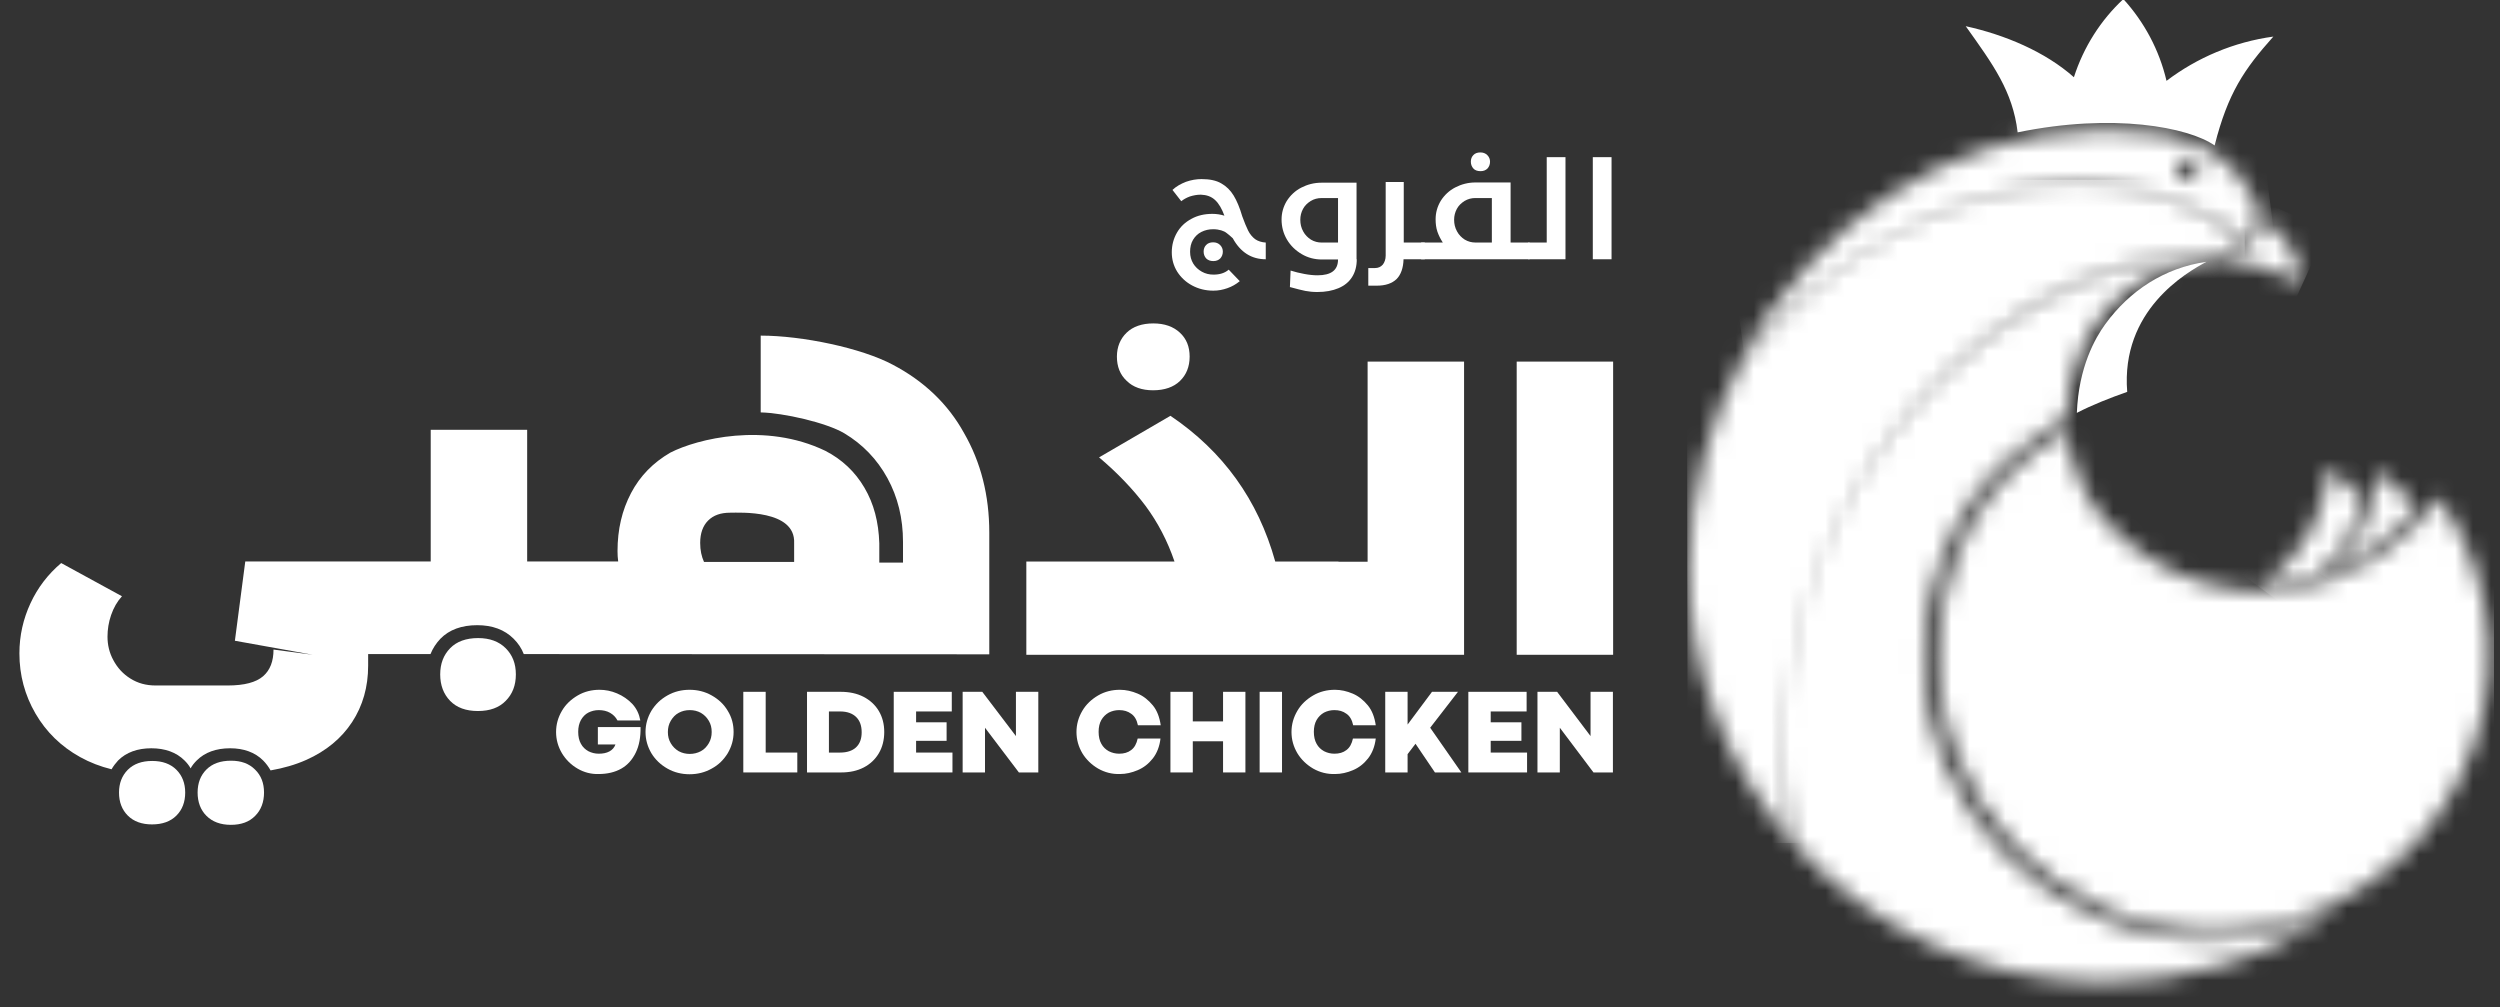 <svg xmlns="http://www.w3.org/2000/svg" width="139" height="56" viewBox="0 0 139 56" fill="none"><rect x="0" y="0" width="139" height="56" fill="#333333" stroke="none"/><g clip-path="url(#clip0_4147_1954)"><g clip-path="url(#clip1_4147_1954)"><mask id="mask0_4147_1954" style="mask-type:luminance" maskUnits="userSpaceOnUse" x="-7" y="-7" width="153" height="69"><path d="M145.185 -6.219H-6.519V61.596H145.185V-6.219Z" fill="white"></path></mask><g mask="url(#mask0_4147_1954)"><path d="M69.396 12.82C69.496 13.021 69.635 13.184 69.785 13.297C69.949 13.411 70.15 13.473 70.376 13.486V14.415C69.584 14.415 68.969 14.026 68.542 13.247C68.391 13.109 68.291 13.021 68.203 12.959C68.128 12.896 68.027 12.845 67.902 12.808C67.776 12.77 67.625 12.745 67.45 12.745C67.211 12.745 66.997 12.795 66.796 12.896C66.596 12.996 66.445 13.147 66.332 13.335C66.219 13.524 66.169 13.75 66.169 14.001C66.169 14.252 66.231 14.465 66.344 14.654C66.457 14.842 66.621 14.993 66.822 15.106C67.022 15.219 67.236 15.269 67.475 15.269C67.814 15.269 68.103 15.181 68.316 14.993L68.931 15.633C68.718 15.809 68.492 15.935 68.241 16.023C67.99 16.111 67.738 16.161 67.462 16.161C67.022 16.161 66.633 16.06 66.282 15.872C65.93 15.684 65.654 15.42 65.453 15.106C65.252 14.779 65.151 14.428 65.151 14.026C65.151 13.624 65.252 13.26 65.44 12.933C65.629 12.607 65.892 12.356 66.244 12.167C66.583 11.979 66.972 11.891 67.412 11.891C67.65 11.891 67.876 11.929 68.077 11.992C67.939 11.615 67.776 11.326 67.563 11.125C67.349 10.924 67.085 10.836 66.771 10.824H66.759C66.558 10.824 66.357 10.861 66.156 10.924C65.955 10.999 65.804 11.087 65.679 11.188L65.189 10.56C65.403 10.359 65.654 10.221 65.942 10.108C66.231 10.007 66.52 9.957 66.809 9.957C67.249 9.957 67.625 10.032 67.902 10.196C68.191 10.359 68.416 10.585 68.592 10.874C68.768 11.163 68.931 11.552 69.07 12.029C69.195 12.368 69.296 12.619 69.396 12.82ZM67.06 14.365C66.972 14.264 66.922 14.139 66.922 13.988C66.922 13.838 66.972 13.712 67.06 13.624C67.148 13.524 67.286 13.473 67.45 13.473C67.613 13.473 67.738 13.524 67.839 13.624C67.939 13.725 67.99 13.85 67.99 13.988C67.99 14.139 67.939 14.264 67.851 14.365C67.751 14.465 67.625 14.516 67.462 14.516C67.286 14.516 67.161 14.465 67.06 14.365Z" fill="white"></path><path d="M75.436 14.415C75.436 14.805 75.349 15.131 75.173 15.408C74.997 15.684 74.746 15.885 74.419 16.023C74.093 16.161 73.704 16.236 73.239 16.236C72.988 16.236 72.774 16.211 72.573 16.174C72.372 16.136 72.096 16.061 71.719 15.96L71.757 15.043C71.996 15.119 72.247 15.181 72.523 15.232C72.787 15.282 73.038 15.307 73.251 15.307C74.017 15.307 74.394 15.018 74.394 14.428H73.503C73.088 14.428 72.711 14.328 72.372 14.127C72.033 13.926 71.757 13.662 71.556 13.323C71.355 12.984 71.255 12.607 71.255 12.205C71.255 11.829 71.355 11.489 71.543 11.175C71.744 10.861 72.008 10.61 72.347 10.434C72.686 10.259 73.063 10.158 73.465 10.158H75.424V14.415H75.436ZM74.394 13.486V11.012H73.478C73.264 11.012 73.063 11.062 72.875 11.175C72.699 11.288 72.548 11.427 72.448 11.615C72.347 11.803 72.297 12.004 72.297 12.218C72.297 12.456 72.347 12.67 72.46 12.871C72.561 13.059 72.711 13.21 72.887 13.323C73.076 13.436 73.276 13.486 73.49 13.486H74.394Z" fill="white"></path><path d="M79.204 14.414H78.037C78.024 14.904 77.886 15.281 77.647 15.519C77.396 15.758 77.032 15.883 76.555 15.883H76.077V14.904H76.442C76.63 14.904 76.768 14.841 76.881 14.716C76.982 14.59 77.044 14.414 77.044 14.213V10.119H78.049V13.485H79.217V14.414H79.204Z" fill="white"></path><path d="M85.044 13.485V14.415H79.016V13.485H80.221C80.096 13.297 79.995 13.096 79.92 12.883C79.845 12.656 79.82 12.431 79.82 12.192C79.82 11.815 79.92 11.476 80.108 11.162C80.309 10.848 80.573 10.597 80.912 10.421C81.251 10.245 81.628 10.145 82.03 10.145H83.989V13.485H85.044ZM82.947 13.485V11.011H82.03C81.816 11.011 81.615 11.062 81.427 11.175C81.251 11.288 81.1 11.426 81 11.614C80.9 11.803 80.849 12.004 80.849 12.217C80.849 12.456 80.9 12.669 81.013 12.87C81.113 13.058 81.264 13.209 81.439 13.322C81.628 13.435 81.829 13.485 82.042 13.485H82.947ZM81.917 9.366C81.829 9.266 81.779 9.14 81.779 8.989C81.779 8.839 81.829 8.713 81.917 8.625C82.005 8.525 82.143 8.475 82.306 8.475C82.469 8.475 82.595 8.525 82.695 8.625C82.796 8.726 82.846 8.851 82.846 8.989C82.846 9.14 82.796 9.266 82.708 9.366C82.607 9.467 82.482 9.517 82.319 9.517C82.143 9.517 82.005 9.467 81.917 9.366Z" fill="white"></path><path d="M84.969 13.485H85.998V8.738H87.041V14.415H84.969V13.485Z" fill="white"></path><path d="M89.602 8.738H88.56V14.415H89.602V8.738Z" fill="white"></path></g><mask id="mask1_4147_1954" style="mask-type:luminance" maskUnits="userSpaceOnUse" x="-7" y="-7" width="153" height="69"><path d="M145.185 -6.219H-6.519V61.596H145.185V-6.219Z" fill="white"></path></mask><g mask="url(#mask1_4147_1954)"><mask id="mask2_4147_1954" style="mask-type:luminance" maskUnits="userSpaceOnUse" x="125" y="25" width="7" height="8"><path d="M125.607 32.621C126.234 32.633 127.541 32.545 128.646 32.181C130.115 30.963 130.994 29.431 131.383 27.736C130.793 27.095 130.14 26.505 129.449 25.965C129.299 28.778 127.792 31.189 125.607 32.621Z" fill="white"></path></mask><g mask="url(#mask2_4147_1954)"><path d="M122.43 30.298L127.629 23.215L134.548 28.301L129.349 35.384L122.43 30.298Z" fill="white"></path></g></g><mask id="mask3_4147_1954" style="mask-type:luminance" maskUnits="userSpaceOnUse" x="-7" y="-7" width="153" height="69"><path d="M145.185 -6.219H-6.519V61.596H145.185V-6.219Z" fill="white"></path></mask><g mask="url(#mask3_4147_1954)"><mask id="mask4_4147_1954" style="mask-type:luminance" maskUnits="userSpaceOnUse" x="129" y="26" width="6" height="6"><path d="M131.899 27.942C131.384 29.561 130.404 30.956 129.123 31.985C130.442 31.521 131.798 30.755 133.129 29.574C133.544 29.197 133.971 28.783 134.373 28.318C133.745 27.527 133.029 26.811 132.263 26.158C132.2 26.774 132.074 27.364 131.899 27.942Z" fill="white"></path></mask><g mask="url(#mask4_4147_1954)"><path d="M126.461 30.239L130.68 23.746L137.035 27.878L132.815 34.37L126.461 30.239Z" fill="white"></path></g></g><mask id="mask5_4147_1954" style="mask-type:luminance" maskUnits="userSpaceOnUse" x="-7" y="-7" width="153" height="69"><path d="M145.185 -6.219H-6.519V61.596H145.185V-6.219Z" fill="white"></path></mask><g mask="url(#mask5_4147_1954)"><mask id="mask6_4147_1954" style="mask-type:luminance" maskUnits="userSpaceOnUse" x="107" y="24" width="32" height="28"><path d="M110.575 27.623C108.816 29.996 107.837 32.972 107.774 36.162C107.611 44.614 114.329 51.596 122.781 51.76C125.268 51.81 127.629 51.257 129.726 50.24C130.492 49.876 131.22 49.436 131.911 48.947C132.878 48.268 133.77 47.465 134.548 46.586C136.369 44.501 137.625 41.964 138.127 39.239C138.366 37.908 138.479 36.552 138.353 35.208C138.228 33.789 137.901 32.407 137.412 31.076C137.185 30.461 136.922 29.871 136.608 29.293C136.093 28.326 135.565 27.648 135.591 27.61C135.578 27.623 134.711 29.079 132.639 30.574C130.278 32.282 127.717 32.91 125.582 32.872C124.326 32.847 120.722 32.621 117.494 29.419C114.957 26.907 114.97 24.006 114.97 24.006C114.317 24.182 111.994 25.701 110.575 27.623Z" fill="white"></path></mask><g mask="url(#mask6_4147_1954)"><path d="M114.179 11.373L149.857 29.922L131.911 64.432L96.233 45.883L114.179 11.373Z" fill="white"></path></g></g><mask id="mask7_4147_1954" style="mask-type:luminance" maskUnits="userSpaceOnUse" x="-7" y="-7" width="153" height="69"><path d="M145.185 -6.219H-6.519V61.596H145.185V-6.219Z" fill="white"></path></mask><g mask="url(#mask7_4147_1954)"><mask id="mask8_4147_1954" style="mask-type:luminance" maskUnits="userSpaceOnUse" x="-7" y="-7" width="153" height="69"><path d="M145.185 -6.217H-6.519V61.598H145.185V-6.217Z" fill="white"></path></mask><g mask="url(#mask8_4147_1954)"><path d="M123.133 8.087C123.874 5.173 124.765 3.867 126.398 2.034C124.2 2.335 122.166 3.202 120.458 4.495C120.056 2.775 119.215 1.218 118.059 -0.051C116.803 1.117 115.849 2.612 115.309 4.294C113.714 2.875 111.466 1.933 109.294 1.456C110.826 3.604 111.906 5.073 112.182 7.359C117.494 6.266 121.676 7.07 123.133 8.087Z" fill="white"></path></g><mask id="mask9_4147_1954" style="mask-type:luminance" maskUnits="userSpaceOnUse" x="-7" y="-7" width="153" height="69"><path d="M145.185 -6.217H-6.519V61.598H145.185V-6.217Z" fill="white"></path></mask><g mask="url(#mask9_4147_1954)"><path d="M118.273 21.788C117.908 17.255 121.55 15.158 122.681 14.555C120.332 14.894 118.411 16.162 117.055 18.021C116.489 18.799 115.573 20.407 115.472 22.956C116.314 22.517 117.343 22.115 118.273 21.788Z" fill="white"></path></g></g><mask id="mask10_4147_1954" style="mask-type:luminance" maskUnits="userSpaceOnUse" x="-7" y="-7" width="153" height="69"><path d="M145.185 -6.219H-6.519V61.596H145.185V-6.219Z" fill="white"></path></mask><g mask="url(#mask10_4147_1954)"><mask id="mask11_4147_1954" style="mask-type:luminance" maskUnits="userSpaceOnUse" x="93" y="10" width="32" height="37"><path d="M96.987 19.753C95.028 23.345 93.922 27.401 93.897 31.47C93.847 37.36 96.045 42.748 99.674 46.829C97.238 26.811 112.81 13.286 122.995 14.416C123.51 14.253 124.213 13.901 124.803 13.336C122.078 11.025 118.863 10.033 115.51 10.033C108.766 10.021 101.52 14.102 96.987 19.753Z" fill="white"></path></mask><g mask="url(#mask11_4147_1954)"><path d="M93.784 10.02L124.803 9.982L124.853 46.828L93.834 46.879L93.784 10.02Z" fill="white"></path></g></g><mask id="mask12_4147_1954" style="mask-type:luminance" maskUnits="userSpaceOnUse" x="-7" y="-7" width="153" height="69"><path d="M145.185 -6.219H-6.519V61.596H145.185V-6.219Z" fill="white"></path></mask><g mask="url(#mask12_4147_1954)"><mask id="mask13_4147_1954" style="mask-type:luminance" maskUnits="userSpaceOnUse" x="96" y="7" width="30" height="13"><path d="M121.023 9.402C121.023 9.239 121.086 9.075 121.199 8.975C121.262 8.912 121.337 8.862 121.412 8.837C121.475 8.812 121.551 8.799 121.626 8.799C121.965 8.799 122.241 9.075 122.241 9.414C122.241 9.754 121.965 10.03 121.626 10.03C121.299 10.017 121.023 9.741 121.023 9.402ZM116.791 7.217C108.025 7.342 100.842 12.642 96.974 19.75C105.275 11.386 115.95 7.066 124.803 13.333C124.904 13.232 125.017 13.119 125.104 13.006C125.343 12.717 125.544 12.378 125.67 12.002C124.364 8.171 121.312 7.217 117.205 7.217C117.067 7.217 116.929 7.217 116.791 7.217Z" fill="white"></path></mask><g mask="url(#mask13_4147_1954)"><path d="M95.367 7.28L125.205 3.412L127.29 19.537L97.451 23.405L95.367 7.28Z" fill="white"></path></g></g><mask id="mask14_4147_1954" style="mask-type:luminance" maskUnits="userSpaceOnUse" x="-7" y="-7" width="153" height="69"><path d="M145.185 -6.219H-6.519V61.596H145.185V-6.219Z" fill="white"></path></mask><g mask="url(#mask14_4147_1954)"><mask id="mask15_4147_1954" style="mask-type:luminance" maskUnits="userSpaceOnUse" x="98" y="14" width="32" height="41"><path d="M99.662 46.825C103.894 51.584 110.06 54.586 116.917 54.611C119.115 54.611 121.237 54.309 123.259 53.744C124.54 53.38 125.783 52.916 126.964 52.35C127.529 52.049 128.069 51.722 128.596 51.358C128.985 51.082 129.362 50.781 129.726 50.479C127.604 51.559 125.205 52.175 122.656 52.175C114.016 52.187 106.996 45.192 106.983 36.552C106.983 33.3 107.95 30.26 109.658 27.774C110.248 26.933 110.927 26.192 111.592 25.576C112.999 24.283 114.719 23.391 114.807 23.341C114.807 23.341 114.845 23.316 114.87 23.303C114.882 23.291 114.882 23.265 114.882 23.228C114.92 22.11 115.109 20.992 115.523 19.938C116.239 18.129 117.469 16.459 119.203 15.542C119.931 15.153 120.697 14.877 121.488 14.688C121.978 14.575 122.48 14.487 122.983 14.45C122.983 14.45 122.983 14.45 122.995 14.45C122.455 14.349 121.903 14.299 121.325 14.299C111.065 14.261 95.304 29.532 99.662 46.825Z" fill="white"></path></mask><g mask="url(#mask15_4147_1954)"><path d="M78.891 46.172L102.5 0.271L146.127 22.701L122.518 68.601L78.891 46.172Z" fill="white"></path></g></g><mask id="mask16_4147_1954" style="mask-type:luminance" maskUnits="userSpaceOnUse" x="-7" y="-7" width="153" height="69"><path d="M145.185 -6.219H-6.519V61.596H145.185V-6.219Z" fill="white"></path></mask><g mask="url(#mask16_4147_1954)"><mask id="mask17_4147_1954" style="mask-type:luminance" maskUnits="userSpaceOnUse" x="123" y="12" width="5" height="4"><path d="M125.004 13.433C124.992 13.446 124.992 13.446 124.979 13.458C124.477 13.935 123.811 14.287 123.095 14.438C123.12 14.438 123.158 14.45 123.183 14.45C123.208 14.45 123.221 14.463 123.258 14.463C125.707 14.412 127.817 15.769 127.817 15.769C128.043 13.847 126.461 12.692 125.921 12.315C125.883 12.29 125.833 12.24 125.795 12.215C125.632 12.654 125.343 13.094 125.004 13.433Z" fill="white"></path></mask><g mask="url(#mask17_4147_1954)"><path d="M123.949 10.344L129.374 12.83L127.177 17.628L121.751 15.141L123.949 10.344Z" fill="white"></path></g></g><mask id="mask18_4147_1954" style="mask-type:luminance" maskUnits="userSpaceOnUse" x="-7" y="-7" width="153" height="69"><path d="M145.185 -6.219H-6.519V61.596H145.185V-6.219Z" fill="white"></path></mask><g mask="url(#mask18_4147_1954)"><mask id="mask19_4147_1954" style="mask-type:luminance" maskUnits="userSpaceOnUse" x="-7" y="-7" width="153" height="69"><path d="M145.185 -6.217H-6.519V61.598H145.185V-6.217Z" fill="white"></path></mask><g mask="url(#mask19_4147_1954)"><path d="M32.111 42.734C31.746 42.521 31.457 42.232 31.244 41.88C31.03 41.516 30.918 41.127 30.918 40.7C30.918 40.273 31.03 39.884 31.244 39.52C31.457 39.155 31.759 38.879 32.123 38.666C32.487 38.452 32.902 38.352 33.329 38.352C33.655 38.352 33.982 38.414 34.308 38.553C34.635 38.691 34.924 38.892 35.162 39.143C35.401 39.407 35.539 39.708 35.602 40.059H34.333C34.233 39.871 34.095 39.733 33.919 39.633C33.743 39.532 33.53 39.482 33.291 39.482C33.078 39.482 32.889 39.532 32.713 39.62C32.538 39.708 32.399 39.859 32.299 40.034C32.198 40.223 32.148 40.436 32.148 40.687C32.148 40.951 32.198 41.177 32.299 41.353C32.399 41.541 32.538 41.667 32.713 41.767C32.889 41.855 33.078 41.906 33.291 41.906C33.517 41.906 33.718 41.868 33.881 41.78C34.044 41.692 34.157 41.566 34.22 41.391H33.241V40.424H35.614C35.627 40.976 35.539 41.453 35.35 41.843C35.162 42.232 34.898 42.533 34.547 42.734C34.195 42.935 33.768 43.036 33.278 43.036C32.877 43.048 32.475 42.948 32.111 42.734Z" fill="white"></path></g><mask id="mask20_4147_1954" style="mask-type:luminance" maskUnits="userSpaceOnUse" x="-7" y="-7" width="153" height="69"><path d="M145.185 -6.217H-6.519V61.598H145.185V-6.217Z" fill="white"></path></mask><g mask="url(#mask20_4147_1954)"><path d="M37.109 42.734C36.732 42.521 36.431 42.232 36.217 41.88C36.004 41.516 35.891 41.127 35.891 40.7C35.891 40.273 36.004 39.884 36.217 39.52C36.443 39.155 36.732 38.879 37.109 38.666C37.485 38.452 37.9 38.352 38.339 38.352C38.779 38.352 39.193 38.452 39.57 38.666C39.947 38.879 40.248 39.155 40.462 39.52C40.688 39.884 40.788 40.273 40.788 40.7C40.788 41.127 40.675 41.516 40.462 41.88C40.236 42.245 39.947 42.533 39.57 42.734C39.193 42.948 38.779 43.048 38.339 43.048C37.9 43.048 37.485 42.948 37.109 42.734ZM38.967 41.767C39.156 41.667 39.294 41.516 39.407 41.328C39.52 41.139 39.57 40.926 39.57 40.7C39.57 40.461 39.52 40.26 39.407 40.072C39.294 39.884 39.156 39.745 38.967 39.633C38.779 39.532 38.578 39.482 38.352 39.482C38.126 39.482 37.925 39.532 37.737 39.633C37.548 39.733 37.41 39.884 37.297 40.072C37.184 40.26 37.134 40.474 37.134 40.7C37.134 40.939 37.184 41.139 37.297 41.328C37.41 41.516 37.548 41.654 37.737 41.767C37.925 41.868 38.126 41.918 38.352 41.918C38.565 41.918 38.779 41.868 38.967 41.767Z" fill="white"></path></g><mask id="mask21_4147_1954" style="mask-type:luminance" maskUnits="userSpaceOnUse" x="-7" y="-7" width="153" height="69"><path d="M145.185 -6.217H-6.519V61.598H145.185V-6.217Z" fill="white"></path></mask><g mask="url(#mask21_4147_1954)"><path d="M41.328 38.465H42.572V41.843H44.33V42.948H41.328V38.465Z" fill="white"></path></g><mask id="mask22_4147_1954" style="mask-type:luminance" maskUnits="userSpaceOnUse" x="-7" y="-7" width="153" height="69"><path d="M145.185 -6.217H-6.519V61.598H145.185V-6.217Z" fill="white"></path></mask><g mask="url(#mask22_4147_1954)"><path d="M46.741 38.465C47.218 38.465 47.645 38.553 48.009 38.741C48.373 38.929 48.662 39.193 48.863 39.532C49.064 39.871 49.164 40.261 49.164 40.7C49.164 41.14 49.064 41.542 48.863 41.881C48.662 42.22 48.386 42.483 48.022 42.672C47.658 42.86 47.243 42.948 46.766 42.948H44.87V38.465H46.741ZM47.595 41.554C47.808 41.353 47.909 41.077 47.909 40.713C47.909 40.349 47.808 40.072 47.607 39.871C47.406 39.67 47.105 39.557 46.716 39.557H46.088V41.843H46.716C47.092 41.843 47.394 41.742 47.595 41.554Z" fill="white"></path></g><mask id="mask23_4147_1954" style="mask-type:luminance" maskUnits="userSpaceOnUse" x="-7" y="-7" width="153" height="69"><path d="M145.185 -6.217H-6.519V61.598H145.185V-6.217Z" fill="white"></path></mask><g mask="url(#mask23_4147_1954)"><path d="M49.692 38.465H52.919V39.557H50.935V40.16H52.631V41.19H50.935V41.843H52.957V42.948H49.692V38.465Z" fill="white"></path></g><mask id="mask24_4147_1954" style="mask-type:luminance" maskUnits="userSpaceOnUse" x="-7" y="-7" width="153" height="69"><path d="M145.185 -6.217H-6.519V61.598H145.185V-6.217Z" fill="white"></path></mask><g mask="url(#mask24_4147_1954)"><path d="M53.523 38.465H54.615L56.486 40.926V38.465H57.73V42.948H56.65L54.766 40.462V42.948H53.523V38.465Z" fill="white"></path></g><mask id="mask25_4147_1954" style="mask-type:luminance" maskUnits="userSpaceOnUse" x="-7" y="-7" width="153" height="69"><path d="M145.185 -6.217H-6.519V61.598H145.185V-6.217Z" fill="white"></path></mask><g mask="url(#mask25_4147_1954)"><path d="M61.057 42.734C60.693 42.521 60.392 42.232 60.178 41.88C59.965 41.516 59.852 41.127 59.852 40.7C59.852 40.273 59.965 39.884 60.178 39.52C60.392 39.155 60.693 38.879 61.057 38.666C61.422 38.452 61.836 38.352 62.263 38.352C62.602 38.352 62.929 38.427 63.255 38.565C63.582 38.703 63.858 38.929 64.097 39.218C64.335 39.507 64.473 39.884 64.536 40.323H63.268C63.205 40.022 63.079 39.808 62.891 39.683C62.703 39.545 62.489 39.482 62.225 39.482C62.012 39.482 61.824 39.532 61.648 39.62C61.472 39.72 61.334 39.859 61.233 40.034C61.133 40.21 61.083 40.436 61.083 40.687C61.083 40.951 61.133 41.177 61.233 41.353C61.334 41.541 61.472 41.667 61.648 41.767C61.824 41.855 62.012 41.906 62.225 41.906C62.489 41.906 62.715 41.843 62.891 41.705C63.079 41.566 63.192 41.353 63.255 41.064H64.523C64.473 41.504 64.323 41.88 64.097 42.169C63.858 42.471 63.582 42.684 63.255 42.822C62.929 42.96 62.602 43.036 62.263 43.036C61.836 43.048 61.434 42.948 61.057 42.734Z" fill="white"></path></g><mask id="mask26_4147_1954" style="mask-type:luminance" maskUnits="userSpaceOnUse" x="-7" y="-7" width="153" height="69"><path d="M145.185 -6.217H-6.519V61.598H145.185V-6.217Z" fill="white"></path></mask><g mask="url(#mask26_4147_1954)"><path d="M65.076 38.465H66.319V40.11H68.002V38.465H69.245V42.948H68.002V41.215H66.319V42.948H65.076V38.465Z" fill="white"></path></g><mask id="mask27_4147_1954" style="mask-type:luminance" maskUnits="userSpaceOnUse" x="-7" y="-7" width="153" height="69"><path d="M145.185 -6.217H-6.519V61.598H145.185V-6.217Z" fill="white"></path></mask><g mask="url(#mask27_4147_1954)"><path d="M71.28 38.465H70.036V42.948H71.28V38.465Z" fill="white"></path></g><mask id="mask28_4147_1954" style="mask-type:luminance" maskUnits="userSpaceOnUse" x="-7" y="-7" width="153" height="69"><path d="M145.185 -6.217H-6.519V61.598H145.185V-6.217Z" fill="white"></path></mask><g mask="url(#mask28_4147_1954)"><path d="M73.013 42.734C72.649 42.521 72.347 42.232 72.134 41.88C71.92 41.516 71.807 41.127 71.807 40.7C71.807 40.273 71.92 39.884 72.134 39.52C72.347 39.155 72.649 38.879 73.013 38.666C73.377 38.452 73.791 38.352 74.218 38.352C74.558 38.352 74.884 38.427 75.21 38.565C75.537 38.703 75.813 38.929 76.052 39.218C76.29 39.507 76.429 39.884 76.492 40.323H75.236C75.173 40.022 75.047 39.808 74.859 39.683C74.671 39.545 74.457 39.482 74.193 39.482C73.98 39.482 73.791 39.532 73.616 39.62C73.44 39.72 73.302 39.859 73.201 40.034C73.101 40.21 73.05 40.436 73.05 40.687C73.05 40.951 73.101 41.177 73.201 41.353C73.302 41.541 73.44 41.667 73.616 41.767C73.791 41.855 73.98 41.906 74.193 41.906C74.457 41.906 74.683 41.843 74.859 41.705C75.047 41.566 75.16 41.353 75.223 41.064H76.492C76.441 41.504 76.29 41.88 76.064 42.169C75.826 42.471 75.55 42.684 75.223 42.822C74.897 42.96 74.57 43.036 74.231 43.036C73.791 43.048 73.39 42.948 73.013 42.734Z" fill="white"></path></g><mask id="mask29_4147_1954" style="mask-type:luminance" maskUnits="userSpaceOnUse" x="-7" y="-7" width="153" height="69"><path d="M145.185 -6.217H-6.519V61.598H145.185V-6.217Z" fill="white"></path></mask><g mask="url(#mask29_4147_1954)"><path d="M79.518 40.462L81.251 42.948H79.782L78.702 41.353L78.262 41.931V42.948H77.019V38.465H78.262V40.286L79.619 38.465H81.063L79.518 40.462Z" fill="white"></path></g><mask id="mask30_4147_1954" style="mask-type:luminance" maskUnits="userSpaceOnUse" x="-7" y="-7" width="153" height="69"><path d="M145.185 -6.217H-6.519V61.598H145.185V-6.217Z" fill="white"></path></mask><g mask="url(#mask30_4147_1954)"><path d="M81.64 38.465H84.88V39.557H82.883V40.16H84.591V41.19H82.883V41.843H84.905V42.948H81.64V38.465Z" fill="white"></path></g><mask id="mask31_4147_1954" style="mask-type:luminance" maskUnits="userSpaceOnUse" x="-7" y="-7" width="153" height="69"><path d="M145.185 -6.217H-6.519V61.598H145.185V-6.217Z" fill="white"></path></mask><g mask="url(#mask31_4147_1954)"><path d="M85.483 38.465H86.576L88.434 40.926V38.465H89.678V42.948H88.598L86.726 40.462V42.948H85.483V38.465Z" fill="white"></path></g><mask id="mask32_4147_1954" style="mask-type:luminance" maskUnits="userSpaceOnUse" x="-7" y="-7" width="153" height="69"><path d="M145.185 -6.217H-6.519V61.598H145.185V-6.217Z" fill="white"></path></mask><g mask="url(#mask32_4147_1954)"><path d="M64.109 21.7C64.749 21.7 65.252 21.524 65.603 21.185C65.955 20.846 66.144 20.394 66.144 19.828C66.144 19.276 65.968 18.836 65.603 18.497C65.239 18.158 64.749 17.982 64.122 17.982C63.494 17.982 62.991 18.158 62.64 18.497C62.288 18.836 62.1 19.288 62.1 19.828C62.1 20.381 62.276 20.833 62.64 21.172C62.991 21.524 63.494 21.7 64.109 21.7Z" fill="white"></path></g><mask id="mask33_4147_1954" style="mask-type:luminance" maskUnits="userSpaceOnUse" x="-7" y="-7" width="153" height="69"><path d="M145.185 -6.217H-6.519V61.598H145.185V-6.217Z" fill="white"></path></mask><g mask="url(#mask33_4147_1954)"><path d="M76.052 31.232H74.419V31.22H70.903C69.949 27.791 68.002 25.091 65.076 23.119L61.108 25.43C62.15 26.309 63.004 27.213 63.695 28.13C64.373 29.047 64.913 30.077 65.302 31.22H57.064V36.406H73.955H74.419H81.402V20.105H76.039V31.232H76.052Z" fill="white"></path></g><mask id="mask34_4147_1954" style="mask-type:luminance" maskUnits="userSpaceOnUse" x="-7" y="-7" width="153" height="69"><path d="M145.185 -6.217H-6.519V61.598H145.185V-6.217Z" fill="white"></path></mask><g mask="url(#mask34_4147_1954)"><path d="M89.69 20.105H84.328V36.406H89.69V20.105Z" fill="white"></path></g><mask id="mask35_4147_1954" style="mask-type:luminance" maskUnits="userSpaceOnUse" x="-7" y="-7" width="153" height="69"><path d="M145.185 -6.217H-6.519V61.598H145.185V-6.217Z" fill="white"></path></mask><g mask="url(#mask35_4147_1954)"><path d="M26.585 35.477C25.919 35.477 25.392 35.665 25.027 36.042C24.663 36.418 24.475 36.896 24.475 37.498C24.475 38.101 24.663 38.591 25.027 38.968C25.392 39.344 25.907 39.533 26.572 39.533C27.238 39.533 27.753 39.344 28.117 38.968C28.494 38.591 28.682 38.101 28.682 37.498C28.682 36.896 28.494 36.418 28.117 36.042C27.74 35.665 27.225 35.477 26.585 35.477Z" fill="white"></path></g><mask id="mask36_4147_1954" style="mask-type:luminance" maskUnits="userSpaceOnUse" x="-7" y="-7" width="153" height="69"><path d="M145.185 -6.217H-6.519V61.598H145.185V-6.217Z" fill="white"></path></mask><g mask="url(#mask36_4147_1954)"><path d="M49.642 20.28C47.909 19.351 44.606 18.66 42.295 18.66V22.93C43.539 22.955 45.95 23.495 46.955 24.098C47.959 24.701 48.763 25.529 49.341 26.584C49.918 27.639 50.207 28.82 50.207 30.126V31.281H48.889V30.201C48.851 29.021 48.587 28.003 48.06 27.112C47.545 26.233 46.816 25.542 45.887 25.065C42.547 23.457 38.767 24.399 37.272 25.165C36.318 25.718 35.589 26.459 35.087 27.413C34.585 28.368 34.334 29.435 34.334 30.641C34.334 30.829 34.346 31.03 34.371 31.218H32.098H30.089H29.31V23.897H23.948V31.218H22.868H21.386H13.637L13.06 35.626L17.392 36.405L15.207 36.116C15.207 36.769 15.019 37.259 14.63 37.598C14.24 37.937 13.587 38.113 12.658 38.113H8.652C8.124 38.113 7.66 37.987 7.245 37.724C6.843 37.472 6.53 37.133 6.303 36.706C6.077 36.292 5.977 35.852 5.977 35.4C5.977 34.998 6.04 34.597 6.178 34.195C6.316 33.793 6.517 33.441 6.781 33.152L3.402 31.306C2.662 31.934 2.096 32.675 1.695 33.542C1.293 34.408 1.079 35.337 1.079 36.33C1.079 37.535 1.381 38.653 1.971 39.67C2.561 40.687 3.39 41.504 4.457 42.094C4.997 42.395 5.588 42.621 6.203 42.772C6.303 42.596 6.429 42.433 6.567 42.282C7.019 41.83 7.647 41.604 8.413 41.604C9.179 41.604 9.807 41.83 10.259 42.282C10.397 42.42 10.511 42.559 10.598 42.722C10.686 42.559 10.799 42.42 10.938 42.282C11.389 41.83 12.018 41.604 12.796 41.604C13.55 41.604 14.178 41.83 14.63 42.282C14.793 42.446 14.931 42.634 15.044 42.835C15.76 42.709 16.425 42.521 17.041 42.245C18.133 41.755 18.987 41.051 19.578 40.147C20.168 39.243 20.469 38.201 20.469 37.008V36.367H20.57H22.843H23.935C24.061 36.053 24.249 35.764 24.488 35.513C24.978 35.011 25.668 34.76 26.535 34.76C27.376 34.76 28.054 35.011 28.557 35.513C28.808 35.764 28.996 36.041 29.122 36.367L55.004 36.38V29.611C55.004 27.551 54.54 25.705 53.598 24.073C52.719 22.478 51.388 21.197 49.642 20.28ZM44.167 31.244H39.143C39.005 30.942 38.93 30.59 38.93 30.189C38.93 29.649 39.081 29.234 39.369 28.945C39.671 28.644 40.073 28.506 40.6 28.506C41.115 28.506 44.242 28.33 44.154 30.201V31.244H44.167Z" fill="white"></path></g><mask id="mask37_4147_1954" style="mask-type:luminance" maskUnits="userSpaceOnUse" x="-7" y="-7" width="153" height="69"><path d="M145.185 -6.217H-6.519V61.598H145.185V-6.217Z" fill="white"></path></mask><g mask="url(#mask37_4147_1954)"><path d="M8.463 42.309C7.886 42.309 7.434 42.472 7.107 42.798C6.781 43.125 6.617 43.552 6.617 44.067C6.617 44.594 6.781 45.021 7.107 45.348C7.434 45.674 7.886 45.837 8.451 45.837C9.029 45.837 9.481 45.674 9.807 45.348C10.134 45.021 10.297 44.594 10.297 44.067C10.297 43.552 10.134 43.125 9.807 42.798C9.481 42.472 9.029 42.309 8.463 42.309Z" fill="white"></path></g><mask id="mask38_4147_1954" style="mask-type:luminance" maskUnits="userSpaceOnUse" x="-7" y="-7" width="153" height="69"><path d="M145.185 -6.217H-6.519V61.598H145.185V-6.217Z" fill="white"></path></mask><g mask="url(#mask38_4147_1954)"><path d="M12.846 42.295C12.256 42.295 11.804 42.458 11.477 42.785C11.151 43.111 10.987 43.538 10.987 44.066C10.987 44.593 11.151 45.033 11.477 45.359C11.804 45.686 12.256 45.861 12.834 45.861C13.411 45.861 13.863 45.698 14.19 45.359C14.516 45.033 14.68 44.593 14.68 44.066C14.68 43.538 14.516 43.111 14.177 42.785C13.851 42.458 13.411 42.295 12.846 42.295Z" fill="white"></path></g></g></g></g><defs><clipPath id="clip0_4147_1954"><rect width="138.667" height="56" fill="white"></rect></clipPath><clipPath id="clip1_4147_1954"><rect width="138.667" height="56" fill="white"></rect></clipPath></defs></svg>